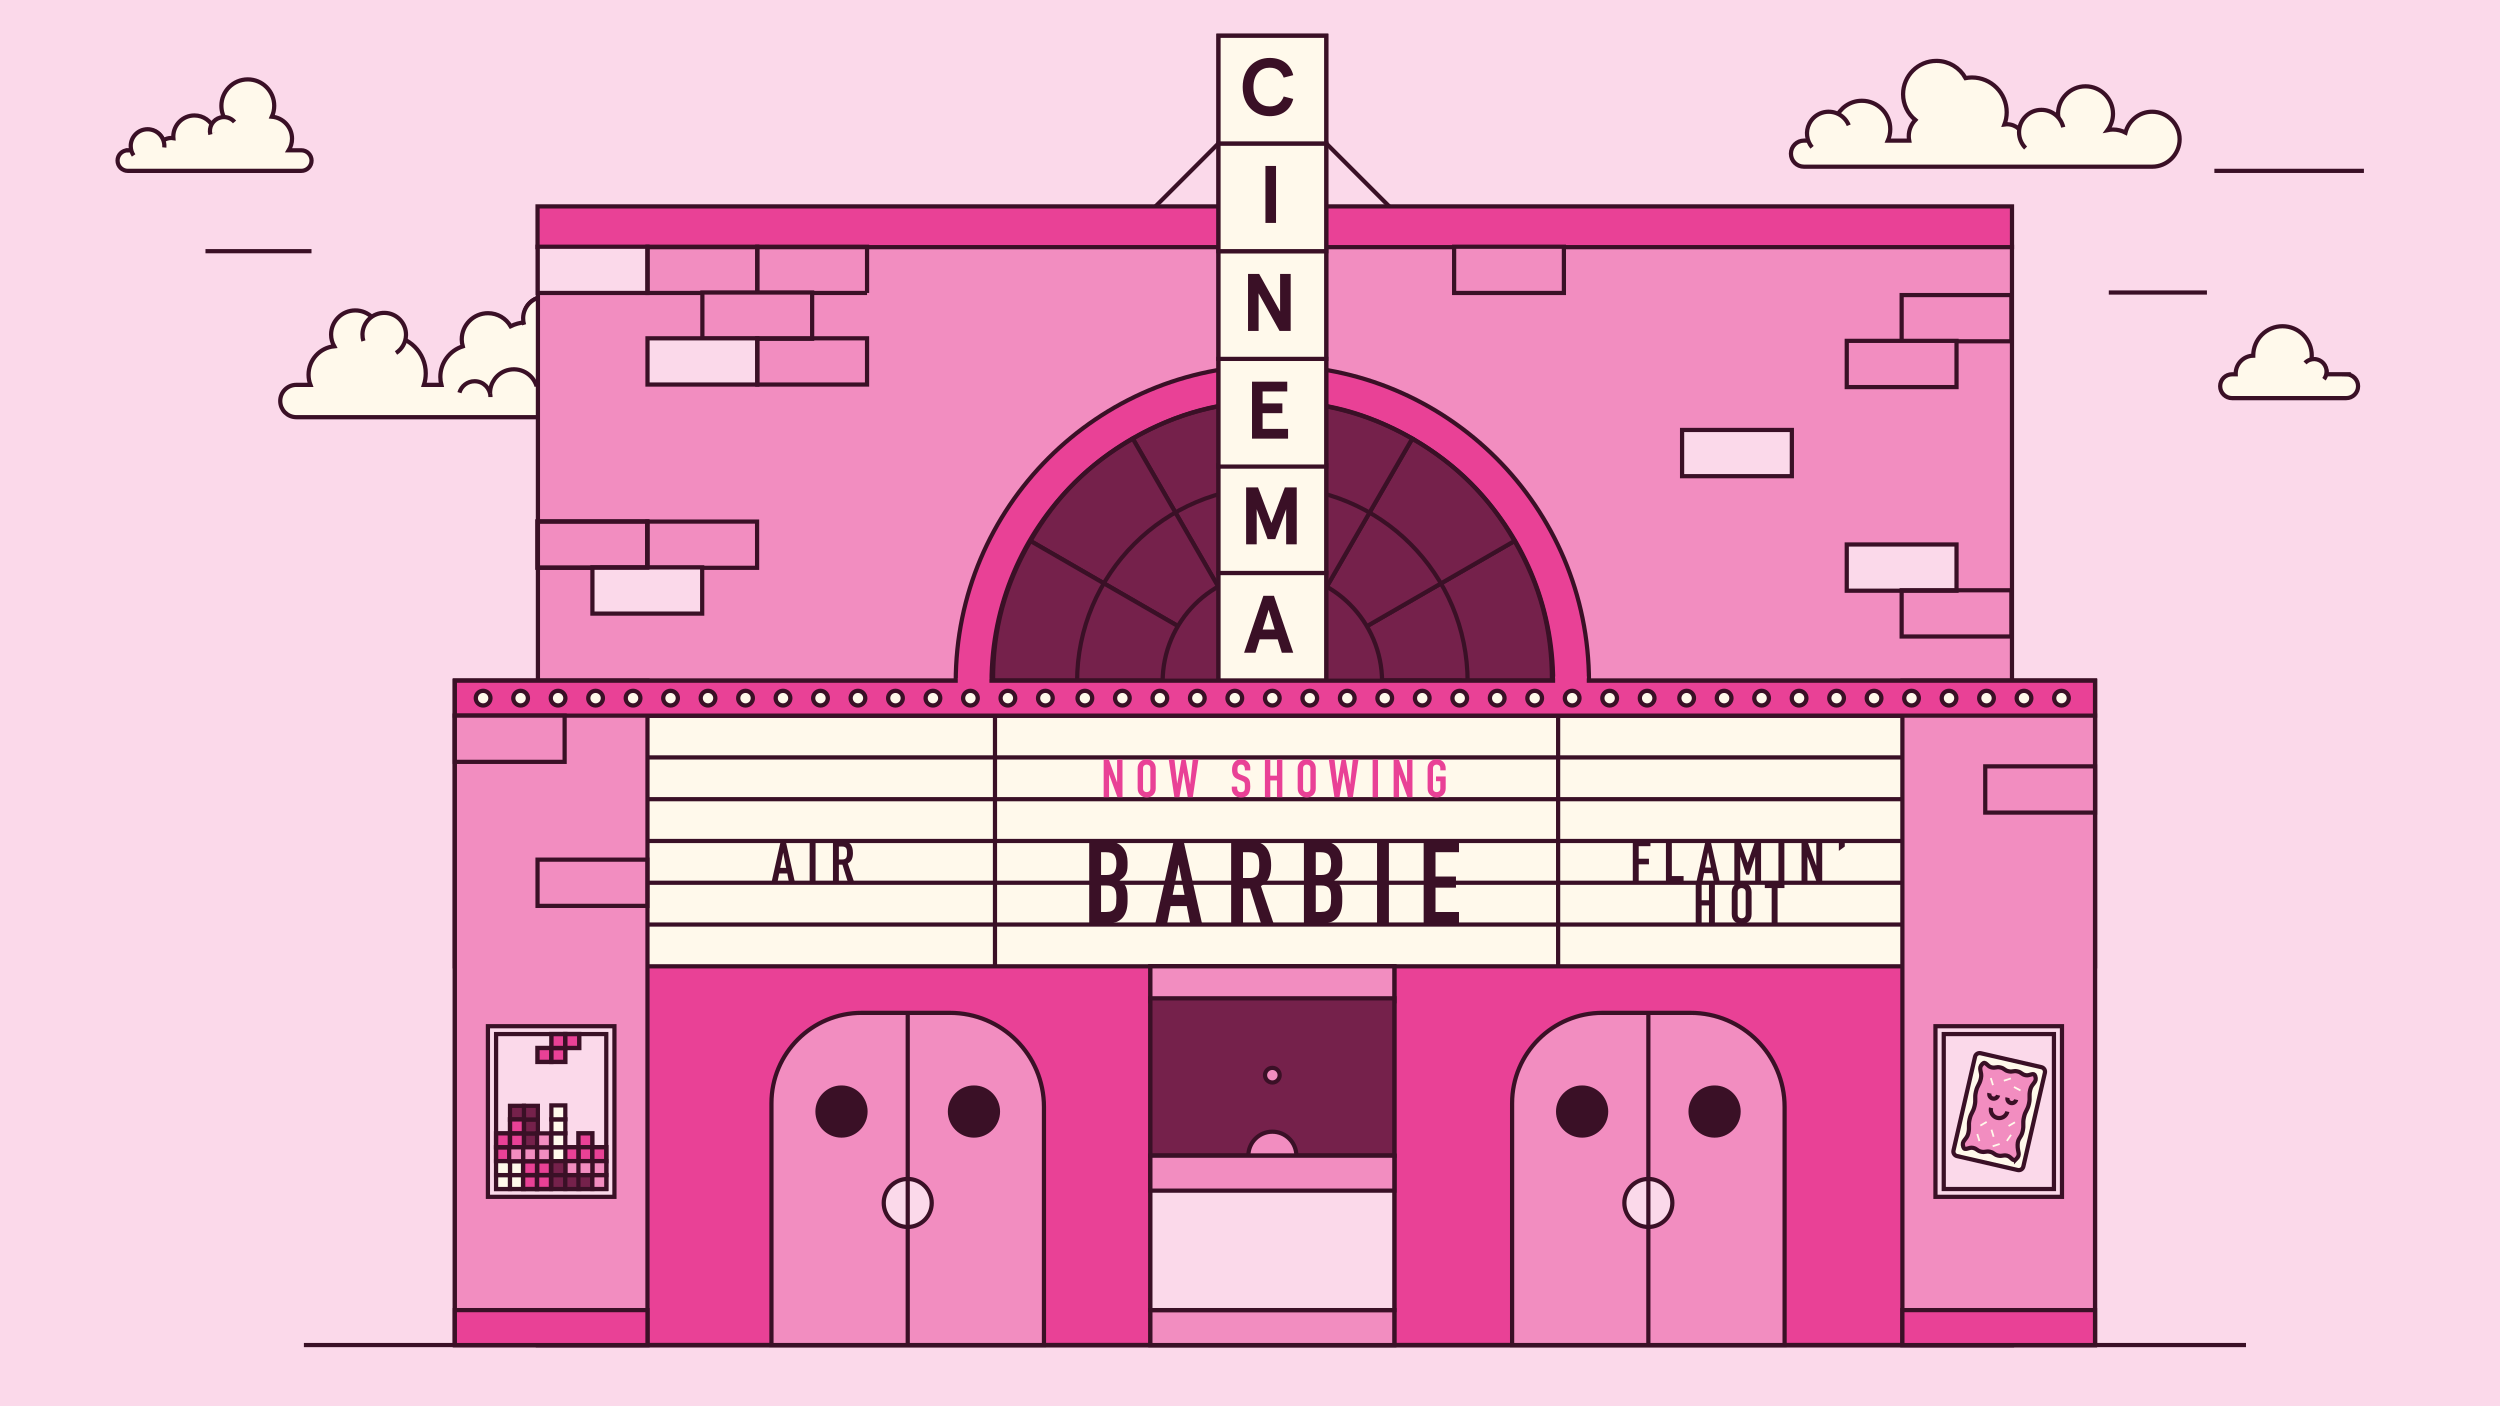 <?xml version="1.0" encoding="UTF-8"?>
<!-- Generator: Adobe Illustrator 27.5.0, SVG Export Plug-In . SVG Version: 6.00 Build 0)  -->
<svg xmlns="http://www.w3.org/2000/svg" xmlns:xlink="http://www.w3.org/1999/xlink" version="1.2" id="Layer_4" x="0px" y="0px" viewBox="0 0 1200 675" overflow="visible" xml:space="preserve">
<rect x="-8.49" y="-5.66" fill="#FBD9EA" width="1214.09" height="692"></rect>
<line fill="none" stroke="#3A1026" stroke-width="2.03" stroke-miterlimit="10" x1="584.88" y1="68.82" x2="553.68" y2="100.02"></line>
<line fill="none" stroke="#3A1026" stroke-width="2.03" stroke-miterlimit="10" x1="636.58" y1="68.82" x2="668.87" y2="101.12"></line>
<path fill="#FFF9EB" stroke="#3A1026" stroke-width="2.03" stroke-miterlimit="10" d="M289.04,184.73h-3.37  c0.11-0.57,0.18-1.15,0.18-1.75c0-5.09-4.13-9.22-9.22-9.22c-1.26,0-2.46,0.26-3.55,0.71c0-0.12,0.02-0.24,0.02-0.37  c0-5.92-2.65-11.22-6.82-14.79c2.27-1.68,3.76-4.36,3.76-7.4c0-5.09-4.13-9.22-9.22-9.22s-9.22,4.13-9.22,9.22  c0,0.97,0.19,1.89,0.47,2.78c-2.49,0.19-4.83,0.86-6.97,1.9c-2.19-3.73-6.21-6.26-10.85-6.26c-6.97,0-12.62,5.65-12.62,12.62  c0,1.15,0.2,2.24,0.49,3.3c-6.24,1.98-10.76,7.81-10.76,14.7c0,1.31,0.18,2.57,0.49,3.78h-8.36c0.56-1.74,0.87-3.6,0.87-5.52  c0-9.94-8.06-18-18-18c-1.49,0-2.92,0.2-4.31,0.54c0.04-0.38,0.11-0.74,0.11-1.13c0-6.42-5.2-11.62-11.62-11.62  s-11.62,5.2-11.62,11.62c0,2.04,0.57,3.92,1.49,5.59c-6.92,0.71-12.31,6.55-12.31,13.66c0,1.72,0.33,3.35,0.9,4.86h-6.73  c-4.29,0-7.76,3.48-7.76,7.76s3.48,7.76,7.76,7.76h146.76c4.29,0,7.76-3.48,7.76-7.76s-3.48-7.76-7.76-7.76H289.04z"></path>
<path fill="#FFF9EB" stroke="#3A1026" stroke-width="2.03" stroke-miterlimit="10" d="M251.55,155.91  c-0.32-1.04-0.47-2.14-0.45-3.28c0.13-5.77,4.91-10.34,10.68-10.22c5.77,0.13,10.34,4.91,10.22,10.68c-0.08,3.61-1.98,6.75-4.8,8.56  "></path>
<path fill="#FFF9EB" stroke="#3A1026" stroke-width="2.03" stroke-miterlimit="10" d="M174.43,163.68  c-0.32-1.04-0.47-2.14-0.45-3.28c0.13-5.77,4.91-10.34,10.68-10.22c5.77,0.13,10.34,4.91,10.22,10.68c-0.08,3.61-1.98,6.75-4.8,8.56  "></path>
<path fill="#FFF9EB" stroke="#3A1026" stroke-width="2.03" stroke-miterlimit="10" d="M220.53,188.48c0.91-3.17,3.83-5.49,7.3-5.49  c4.19,0,7.59,3.4,7.59,7.59"></path>
<path fill="#FFF9EB" stroke="#3A1026" stroke-width="2.03" stroke-miterlimit="10" d="M235.23,188.74  c-0.03-4.96,3.21-9.54,8.21-11.01c6.05-1.77,12.39,1.7,14.16,7.74"></path>
<path fill="#FFF9EB" stroke="#3A1026" stroke-width="2.03" stroke-miterlimit="10" d="M1033.02,53.63  c-6.16,0-11.35,4.28-12.78,10.01c-1.8-0.93-3.84-1.46-6-1.46c-0.89,0-1.76,0.09-2.6,0.26c1.63-2.19,2.6-4.9,2.6-7.82l0,0  c0-7.25-5.94-13.19-13.19-13.19s-13.19,5.94-13.19,13.19l0,0c0,0.46,0.02,0.91,0.07,1.36c-2-1.25-4.35-1.98-6.88-1.98  c-5.35,0-9.94,3.23-11.94,7.85c-1.56-1.37-3.58-2.22-5.81-2.22c-0.4,0-0.78,0.07-1.16,0.12c0.69-1.83,1.08-3.8,1.08-5.86  c0-9.22-7.47-16.7-16.69-16.7c-1.05,0-2.07,0.11-3.07,0.29c-2.73-4.92-7.97-8.25-13.99-8.25c-8.83,0-15.99,7.16-15.99,15.99  c0,4.99,2.29,9.45,5.88,12.38c-1.94,2.03-3.15,4.77-3.15,7.8c0,0.72,0.08,1.42,0.21,2.1h-10.26c0.75-1.69,1.17-3.55,1.17-5.51  c0-7.52-6.1-13.62-13.62-13.62c-5.68,0-10.54,3.48-12.58,8.42c-0.87-0.27-1.78-0.46-2.74-0.46c-5.14,0-9.3,4.17-9.3,9.3  c0,0.64,0.07,1.26,0.19,1.86h-3.37c-3.46,0-6.26,2.8-6.26,6.26s2.8,6.26,6.26,6.26h167.12c7.25,0,13.19-5.94,13.19-13.19  s-5.94-13.19-13.19-13.19H1033.02z"></path>
<path fill="#FFF9EB" stroke="#3A1026" stroke-width="2.03" stroke-miterlimit="10" d="M887.39,60.13c-0.9-2.24-2.59-4.17-4.9-5.36  c-5.11-2.61-11.38-0.59-13.99,4.52c-1.96,3.83-1.31,8.32,1.29,11.42"></path>
<path fill="#FFF9EB" stroke="#3A1026" stroke-width="2.03" stroke-miterlimit="10" d="M972.29,71.06c-1.94-1.94-3.15-4.63-3.15-7.59  c0-5.93,4.81-10.74,10.74-10.74c5.11,0,9.38,3.56,10.47,8.34"></path>
<rect x="258.2" y="118.49" fill="#F28DC0" stroke="#3A1026" stroke-width="2.03" stroke-miterlimit="10" width="707.55" height="527.14"></rect>
<path fill="#E94196" stroke="#3A1026" stroke-width="2.03" stroke-miterlimit="10" d="M458.75,327.37  c0-83.93,68.04-151.98,151.98-151.98s151.98,68.04,151.98,151.98"></path>
<rect x="258.2" y="341.65" fill="#E94196" stroke="#3A1026" stroke-width="2.03" stroke-miterlimit="10" width="707.55" height="303.98"></rect>
<rect x="218.33" y="343.5" fill="#FFF9EB" stroke="#3A1026" stroke-width="2.03" stroke-miterlimit="10" width="787.28" height="120.33"></rect>
<line fill="none" stroke="#3A1026" stroke-width="2.02" stroke-miterlimit="10" x1="145.87" y1="645.62" x2="1078.08" y2="645.62"></line>
<path fill="#75214B" stroke="#3A1026" stroke-width="2.05" stroke-miterlimit="10" d="M610.8,326.73l116.17-67.07  c12.34,21.37,17.97,42.4,17.97,67.07H610.79H610.8z"></path>
<path fill="#75214B" stroke="#3A1026" stroke-width="2.05" stroke-miterlimit="10" d="M610.8,326.73l67.07-116.17  c21.37,12.34,36.77,27.74,49.1,49.1L610.8,326.73z"></path>
<path fill="#75214B" stroke="#3A1026" stroke-width="2.05" stroke-miterlimit="10" d="M610.8,326.73V192.58  c24.67,0,45.71,5.64,67.07,17.97L610.8,326.72V326.73z"></path>
<path fill="#75214B" stroke="#3A1026" stroke-width="2.05" stroke-miterlimit="10" d="M610.8,326.73l-67.07-116.17  c21.37-12.34,42.4-17.97,67.07-17.97v134.15V326.73z"></path>
<path fill="#75214B" stroke="#3A1026" stroke-width="2.05" stroke-miterlimit="10" d="M610.8,326.73l-116.17-67.07  c12.34-21.37,27.74-36.77,49.1-49.1L610.8,326.73L610.8,326.73z"></path>
<path fill="#75214B" stroke="#3A1026" stroke-width="2.05" stroke-miterlimit="10" d="M610.8,326.73H476.65  c0-24.67,5.64-45.71,17.97-67.07l116.17,67.07H610.8z"></path>
<rect x="258.02" y="99.07" fill="#E94196" stroke="#3A1026" stroke-width="2.03" stroke-miterlimit="10" width="707.74" height="19.56"></rect>
<rect x="218.33" y="326.73" fill="none" stroke="#3A1026" stroke-width="2.02" stroke-miterlimit="10" width="787.28" height="318.9"></rect>
<rect x="218.33" y="326.73" fill="#F28DC0" stroke="#3A1026" stroke-width="2.03" stroke-miterlimit="10" width="92.46" height="318.9"></rect>
<rect x="218.33" y="628.85" fill="#E94196" stroke="#3A1026" stroke-width="2.03" stroke-miterlimit="10" width="92.46" height="16.78"></rect>
<rect x="913.15" y="326.73" fill="#F28DC0" stroke="#3A1026" stroke-width="2.03" stroke-miterlimit="10" width="92.46" height="318.9"></rect>
<rect x="913.15" y="628.85" fill="#E94196" stroke="#3A1026" stroke-width="2.03" stroke-miterlimit="10" width="92.46" height="16.78"></rect>
<path fill="#F28DC0" stroke="#3A1026" stroke-width="2.03" stroke-miterlimit="10" d="M413.67,486.17h42.27  c24.93,0,45.16,20.24,45.16,45.16v114.29H370.3V529.53c0-23.93,19.43-43.36,43.36-43.36L413.67,486.17z"></path>
<circle fill="#3A1026" stroke="#3A1026" stroke-width="2.03" stroke-miterlimit="10" cx="403.92" cy="533.54" r="11.52"></circle>
<circle fill="#3A1026" stroke="#3A1026" stroke-width="2.03" stroke-miterlimit="10" cx="467.5" cy="533.54" r="11.52"></circle>
<circle fill="#FBD9EA" stroke="#3A1026" stroke-width="2.03" stroke-miterlimit="10" cx="435.71" cy="577.42" r="11.52"></circle>
<line fill="none" stroke="#3A1026" stroke-width="2.02" stroke-miterlimit="10" x1="435.71" y1="645.62" x2="435.71" y2="486.17"></line>
<path fill="#F28DC0" stroke="#3A1026" stroke-width="2.03" stroke-miterlimit="10" d="M769.18,486.17h42.27  c24.93,0,45.16,20.24,45.16,45.16v114.29h-130.8V529.53c0-23.93,19.43-43.36,43.36-43.36L769.18,486.17z"></path>
<circle fill="#3A1026" stroke="#3A1026" stroke-width="2.03" stroke-miterlimit="10" cx="759.42" cy="533.54" r="11.52"></circle>
<circle fill="#3A1026" stroke="#3A1026" stroke-width="2.03" stroke-miterlimit="10" cx="823" cy="533.54" r="11.52"></circle>
<circle fill="#FBD9EA" stroke="#3A1026" stroke-width="2.03" stroke-miterlimit="10" cx="791.21" cy="577.42" r="11.52"></circle>
<line fill="none" stroke="#3A1026" stroke-width="2.02" stroke-miterlimit="10" x1="791.21" y1="645.62" x2="791.21" y2="486.17"></line>
<line fill="none" stroke="#3A1026" stroke-width="2.03" stroke-miterlimit="10" x1="310.8" y1="363.56" x2="913.15" y2="363.56"></line>
<line fill="none" stroke="#3A1026" stroke-width="2.02" stroke-miterlimit="10" x1="310.8" y1="383.61" x2="913.15" y2="383.61"></line>
<line fill="none" stroke="#3A1026" stroke-width="2.02" stroke-miterlimit="10" x1="310.8" y1="443.78" x2="913.15" y2="443.78"></line>
<line fill="none" stroke="#3A1026" stroke-width="2.02" stroke-miterlimit="10" x1="310.8" y1="403.67" x2="913.15" y2="403.67"></line>
<line fill="none" stroke="#3A1026" stroke-width="2.02" stroke-miterlimit="10" x1="310.8" y1="423.72" x2="913.15" y2="423.72"></line>
<rect x="552.18" y="463.83" fill="none" stroke="#3A1026" stroke-width="2.02" stroke-miterlimit="10" width="117.1" height="16.78"></rect>
<rect x="552.18" y="463.83" fill="#F28DC0" stroke="#3A1026" stroke-width="2.03" stroke-miterlimit="10" width="117.1" height="181.79"></rect>
<rect x="552.18" y="628.85" fill="#F28DC0" stroke="#3A1026" stroke-width="2.03" stroke-miterlimit="10" width="117.1" height="16.78"></rect>
<rect x="552.18" y="479.2" fill="#75214B" stroke="#3A1026" stroke-width="2.05" stroke-miterlimit="10" width="117.1" height="75.53"></rect>
<rect x="234.2" y="492.58" fill="#FBD9EA" stroke="#3A1026" stroke-width="2.03" stroke-miterlimit="10" width="60.73" height="81.9"></rect>
<rect x="238.12" y="496.35" fill="#FBD9EA" stroke="#3A1026" stroke-width="2.03" stroke-miterlimit="10" width="52.89" height="74.38"></rect>
<rect x="929.02" y="492.58" fill="#FBD9EA" stroke="#3A1026" stroke-width="2.03" stroke-miterlimit="10" width="60.73" height="81.9"></rect>
<g>
	<path fill="#3A1026" d="M522.818,443.44V403.71h8.314c1.822,0,3.376,0.279,4.659,0.837s2.334,1.303,3.153,2.232   c0.818,0.93,1.404,2,1.758,3.208c0.353,1.209,0.53,2.465,0.53,3.767v1.451c0,1.079-0.083,1.99-0.251,2.733   c-0.167,0.745-0.418,1.396-0.753,1.953c-0.633,1.042-1.6,1.935-2.901,2.679c1.339,0.633,2.324,1.562,2.957,2.79   c0.632,1.228,0.949,2.901,0.949,5.021v2.232c0,3.497-0.847,6.176-2.539,8.035c-1.693,1.86-4.4,2.79-8.119,2.79H522.818z    M528.51,409.067v10.938h2.567c1.897,0,3.171-0.475,3.822-1.424c0.65-0.948,0.977-2.334,0.977-4.156   c0-1.786-0.363-3.125-1.088-4.018c-0.726-0.894-2.037-1.34-3.934-1.34H528.51z M528.51,425.026v12.723h2.455   c1.153,0,2.055-0.168,2.707-0.502c0.65-0.335,1.144-0.8,1.479-1.396c0.335-0.595,0.539-1.302,0.614-2.12   c0.074-0.818,0.112-1.711,0.112-2.679c0-1.004-0.056-1.878-0.167-2.622c-0.112-0.744-0.335-1.376-0.67-1.897   c-0.372-0.521-0.875-0.901-1.506-1.145c-0.633-0.241-1.47-0.362-2.511-0.362H528.51z"></path>
</g>
<g>
	<path fill="#3A1026" d="M554.512,443.44l8.872-39.729h4.743l8.873,39.729h-5.692l-1.674-8.537h-7.756l-1.674,8.537H554.512z    M568.573,429.545l-2.79-14.396h-0.112l-2.79,14.396H568.573z"></path>
	<path fill="#3A1026" d="M590.949,443.44V403.71h9.152c6.695,0,10.044,3.888,10.044,11.662c0,2.344-0.363,4.334-1.088,5.971   c-0.726,1.638-2,2.957-3.822,3.962l6.138,18.135h-6.026l-5.301-16.963h-3.404v16.963H590.949z M596.641,409.067v12.388h3.236   c1.005,0,1.804-0.14,2.399-0.418c0.595-0.279,1.061-0.679,1.396-1.2c0.297-0.521,0.502-1.162,0.613-1.925   c0.111-0.762,0.168-1.646,0.168-2.65c0-1.005-0.057-1.888-0.168-2.65s-0.335-1.423-0.669-1.981   c-0.708-1.041-2.047-1.562-4.018-1.562H596.641z"></path>
	<path fill="#3A1026" d="M625.879,443.44V403.71h8.314c1.822,0,3.376,0.279,4.659,0.837s2.334,1.303,3.153,2.232   c0.817,0.93,1.403,2,1.758,3.208c0.353,1.209,0.529,2.465,0.529,3.767v1.451c0,1.079-0.083,1.99-0.251,2.733   c-0.167,0.745-0.418,1.396-0.753,1.953c-0.633,1.042-1.6,1.935-2.901,2.679c1.339,0.633,2.324,1.562,2.957,2.79   c0.632,1.228,0.948,2.901,0.948,5.021v2.232c0,3.497-0.847,6.176-2.538,8.035c-1.693,1.86-4.4,2.79-8.119,2.79H625.879z    M631.571,409.067v10.938h2.566c1.897,0,3.171-0.475,3.822-1.424c0.65-0.948,0.977-2.334,0.977-4.156   c0-1.786-0.362-3.125-1.088-4.018c-0.726-0.894-2.037-1.34-3.935-1.34H631.571z M631.571,425.026v12.723h2.455   c1.152,0,2.055-0.168,2.706-0.502c0.65-0.335,1.144-0.8,1.479-1.396c0.335-0.595,0.539-1.302,0.614-2.12   c0.074-0.818,0.111-1.711,0.111-2.679c0-1.004-0.056-1.878-0.167-2.622c-0.112-0.744-0.335-1.376-0.67-1.897   c-0.372-0.521-0.875-0.901-1.507-1.145c-0.633-0.241-1.47-0.362-2.511-0.362H631.571z"></path>
	<path fill="#3A1026" d="M660.978,443.44V403.71h5.691v39.729H660.978z"></path>
	<path fill="#3A1026" d="M683.353,443.44V403.71h16.964v5.356h-11.271v11.662h9.82v5.357h-9.82v11.662h11.271v5.691H683.353z"></path>
</g>
<g>
	<path fill="#E94196" d="M529.758,382.66v-18.085h2.489l3.912,10.896h0.051v-10.896h2.591v18.085h-2.438l-3.962-10.871h-0.051   v10.871H529.758z"></path>
</g>
<g>
	<path fill="#E94196" d="M546.067,368.842c0-0.729,0.127-1.372,0.381-1.931s0.593-1.024,1.016-1.396   c0.406-0.356,0.868-0.627,1.384-0.813c0.516-0.186,1.037-0.279,1.562-0.279s1.045,0.094,1.562,0.279   c0.517,0.187,0.986,0.457,1.41,0.813c0.407,0.372,0.737,0.838,0.991,1.396s0.381,1.202,0.381,1.931v9.55   c0,0.763-0.127,1.414-0.381,1.956s-0.584,0.991-0.991,1.347c-0.423,0.372-0.893,0.651-1.41,0.838s-1.037,0.279-1.562,0.279   s-1.046-0.093-1.562-0.279c-0.517-0.187-0.978-0.466-1.384-0.838c-0.423-0.355-0.762-0.805-1.016-1.347s-0.381-1.193-0.381-1.956   V368.842z M548.658,378.392c0,0.627,0.173,1.089,0.521,1.385s0.758,0.444,1.232,0.444s0.885-0.148,1.232-0.444   c0.347-0.296,0.521-0.758,0.521-1.385v-9.55c0-0.627-0.174-1.088-0.521-1.385c-0.347-0.296-0.758-0.444-1.232-0.444   s-0.885,0.148-1.232,0.444c-0.347,0.297-0.521,0.758-0.521,1.385V378.392z"></path>
</g>
<g>
	<path fill="#E94196" d="M575.246,364.575l-2.692,18.085h-2.438l-1.981-11.734h-0.051l-1.956,11.734h-2.438l-2.692-18.085h2.743   l1.295,11.481h0.051l2.032-11.481h1.981l2.108,11.761h0.051l1.245-11.761H575.246z"></path>
	<path fill="#E94196" d="M600.137,369.782h-2.591v-0.584c0-0.593-0.14-1.105-0.419-1.537s-0.75-0.647-1.41-0.647   c-0.355,0-0.644,0.068-0.864,0.203c-0.22,0.136-0.398,0.305-0.533,0.508c-0.136,0.221-0.229,0.471-0.279,0.75   s-0.076,0.571-0.076,0.876c0,0.355,0.013,0.652,0.038,0.889c0.025,0.237,0.089,0.449,0.19,0.636s0.25,0.347,0.444,0.482   c0.194,0.136,0.461,0.271,0.8,0.406l1.981,0.787c0.576,0.221,1.042,0.479,1.397,0.774c0.356,0.297,0.635,0.64,0.838,1.029   c0.186,0.406,0.313,0.868,0.381,1.384c0.067,0.518,0.102,1.105,0.102,1.766c0,0.762-0.076,1.47-0.229,2.121   c-0.152,0.652-0.398,1.206-0.736,1.663c-0.356,0.475-0.822,0.848-1.397,1.118s-1.278,0.406-2.108,0.406   c-0.627,0-1.211-0.11-1.752-0.33c-0.542-0.22-1.008-0.524-1.397-0.914s-0.698-0.843-0.927-1.359s-0.343-1.079-0.343-1.689v-0.965   h2.59v0.812c0,0.475,0.14,0.902,0.419,1.283s0.749,0.571,1.41,0.571c0.44,0,0.783-0.063,1.029-0.19   c0.245-0.127,0.436-0.309,0.571-0.546c0.135-0.237,0.216-0.521,0.241-0.852c0.025-0.33,0.038-0.698,0.038-1.104   c0-0.474-0.017-0.863-0.051-1.168c-0.034-0.305-0.102-0.551-0.203-0.737c-0.119-0.186-0.275-0.338-0.47-0.457   c-0.195-0.118-0.453-0.245-0.775-0.381l-1.854-0.762c-1.118-0.457-1.867-1.062-2.248-1.816c-0.381-0.753-0.571-1.697-0.571-2.832   c0-0.677,0.093-1.321,0.279-1.931c0.186-0.609,0.465-1.134,0.838-1.574c0.356-0.44,0.809-0.792,1.359-1.055   c0.55-0.262,1.206-0.394,1.968-0.394c0.644,0,1.232,0.119,1.765,0.355c0.534,0.237,0.995,0.551,1.384,0.94   c0.779,0.812,1.168,1.744,1.168,2.794V369.782z"></path>
	<path fill="#E94196" d="M607.147,382.66v-18.085h2.591v7.747h3.2v-7.747h2.591v18.085h-2.591v-8.052h-3.2v8.052H607.147z"></path>
</g>
<g>
	<path fill="#E94196" d="M622.887,368.842c0-0.729,0.127-1.372,0.381-1.931s0.593-1.024,1.017-1.396   c0.406-0.356,0.867-0.627,1.384-0.813c0.517-0.186,1.037-0.279,1.562-0.279c0.524,0,1.045,0.094,1.562,0.279   c0.517,0.187,0.986,0.457,1.41,0.813c0.406,0.372,0.736,0.838,0.99,1.396s0.381,1.202,0.381,1.931v9.55   c0,0.763-0.127,1.414-0.381,1.956s-0.584,0.991-0.99,1.347c-0.424,0.372-0.894,0.651-1.41,0.838s-1.037,0.279-1.562,0.279   c-0.525,0-1.046-0.093-1.562-0.279s-0.978-0.466-1.384-0.838c-0.424-0.355-0.763-0.805-1.017-1.347s-0.381-1.193-0.381-1.956   V368.842z M625.478,378.392c0,0.627,0.174,1.089,0.521,1.385c0.348,0.296,0.758,0.444,1.232,0.444c0.474,0,0.885-0.148,1.231-0.444   s0.521-0.758,0.521-1.385v-9.55c0-0.627-0.174-1.088-0.521-1.385c-0.347-0.296-0.758-0.444-1.231-0.444   c-0.475,0-0.885,0.148-1.232,0.444c-0.347,0.297-0.521,0.758-0.521,1.385V378.392z"></path>
</g>
<g>
	<path fill="#E94196" d="M652.076,364.575l-2.692,18.085h-2.438l-1.981-11.734h-0.051l-1.956,11.734h-2.438l-2.692-18.085h2.743   l1.296,11.481h0.051l2.032-11.481h1.98l2.108,11.761h0.051l1.245-11.761H652.076z"></path>
	<path fill="#E94196" d="M658.857,382.66v-18.085h2.591v18.085H658.857z"></path>
	<path fill="#E94196" d="M668.941,382.66v-18.085h2.489l3.911,10.896h0.051v-10.896h2.591v18.085h-2.438l-3.962-10.871h-0.051   v10.871H668.941z"></path>
	<path fill="#E94196" d="M685.248,368.842c0-0.729,0.127-1.372,0.381-1.931s0.593-1.024,1.016-1.396   c0.406-0.356,0.868-0.627,1.385-0.813c0.516-0.186,1.037-0.279,1.562-0.279c0.525,0,1.046,0.094,1.562,0.279   c0.517,0.187,0.986,0.457,1.409,0.813c0.407,0.372,0.737,0.838,0.991,1.396s0.381,1.202,0.381,1.931v0.914h-2.591v-0.914   c0-0.627-0.174-1.088-0.521-1.385c-0.348-0.296-0.758-0.444-1.232-0.444c-0.474,0-0.885,0.148-1.231,0.444   c-0.348,0.297-0.521,0.758-0.521,1.385v9.55c0,0.627,0.173,1.089,0.521,1.385c0.347,0.296,0.758,0.444,1.231,0.444   c0.475,0,0.885-0.148,1.232-0.444c0.347-0.296,0.521-0.758,0.521-1.385v-3.403h-2.058v-2.286h4.648v5.689   c0,0.763-0.127,1.414-0.381,1.956s-0.584,0.991-0.991,1.347c-0.423,0.372-0.893,0.651-1.409,0.838s-1.037,0.279-1.562,0.279   c-0.524,0-1.046-0.093-1.562-0.279c-0.517-0.187-0.979-0.466-1.385-0.838c-0.423-0.355-0.762-0.805-1.016-1.347   s-0.381-1.193-0.381-1.956V368.842z"></path>
</g>
<g>
	<path fill="#3A1026" d="M370.326,423.53l4.436-19.865h2.372l4.436,19.865h-2.846l-0.837-4.269h-3.878l-0.837,4.269H370.326z    M377.356,416.582l-1.395-7.198h-0.056l-1.395,7.198H377.356z"></path>
	<path fill="#3A1026" d="M388.628,423.53v-19.865h2.846v19.865H388.628z"></path>
	<path fill="#3A1026" d="M399.816,423.53v-19.865h4.576c3.348,0,5.022,1.944,5.022,5.831c0,1.172-0.182,2.168-0.544,2.985   c-0.362,0.819-1,1.479-1.911,1.981l3.069,9.067h-3.013l-2.651-8.481h-1.702v8.481H399.816z M402.662,406.343v6.194h1.618   c0.502,0,0.902-0.07,1.2-0.21c0.297-0.14,0.53-0.339,0.697-0.6c0.149-0.26,0.251-0.581,0.307-0.963   c0.056-0.381,0.083-0.822,0.083-1.325c0-0.502-0.028-0.943-0.083-1.325c-0.056-0.381-0.167-0.711-0.335-0.99   c-0.354-0.521-1.023-0.781-2.009-0.781H402.662z"></path>
</g>
<g>
	<path fill="#3A1026" d="M783.739,423.37v-19.865h8.481v2.678h-5.636v6.027h4.91v2.678h-4.91v8.482H783.739z"></path>
	<path fill="#3A1026" d="M799.643,423.37v-19.865h2.846v17.02h5.636v2.846H799.643z"></path>
	<path fill="#3A1026" d="M814.262,423.37l4.436-19.865h2.372l4.436,19.865h-2.846l-0.837-4.27h-3.878l-0.837,4.27H814.262z    M821.292,416.423l-1.395-7.199h-0.056l-1.396,7.199H821.292z"></path>
	<path fill="#3A1026" d="M832.48,423.37v-19.865h2.733l3.655,10.518h0.056l3.627-10.518h2.763v19.865h-2.846v-12.082h-0.057   l-2.817,8.539h-1.423l-2.79-8.539h-0.056v12.082H832.48z"></path>
	<path fill="#3A1026" d="M853.656,423.37v-19.865h2.846v19.865H853.656z"></path>
	<path fill="#3A1026" d="M864.732,423.37v-19.865h2.734l4.297,11.969h0.056v-11.969h2.846v19.865h-2.679l-4.352-11.941h-0.057   v11.941H864.732z"></path>
	<path fill="#3A1026" d="M882.644,408.415v-4.91h2.846v2.846L882.644,408.415z"></path>
</g>
<g>
	<path fill="#3A1026" d="M813.939,443.46v-19.865h2.846v8.51h3.515v-8.51h2.847v19.865H820.3v-8.845h-3.515v8.845H813.939z"></path>
</g>
<g>
	<path fill="#3A1026" d="M831.231,428.283c0-0.8,0.14-1.507,0.419-2.12c0.278-0.614,0.65-1.125,1.116-1.534   c0.446-0.391,0.952-0.688,1.521-0.894c0.566-0.204,1.139-0.307,1.716-0.307c0.576,0,1.147,0.103,1.716,0.307   c0.566,0.205,1.083,0.503,1.548,0.894c0.446,0.409,0.81,0.92,1.088,1.534c0.279,0.613,0.419,1.32,0.419,2.12v10.49   c0,0.837-0.14,1.554-0.419,2.148c-0.278,0.596-0.642,1.088-1.088,1.479c-0.465,0.41-0.981,0.717-1.548,0.921   c-0.568,0.205-1.14,0.307-1.716,0.307c-0.577,0-1.149-0.102-1.716-0.307c-0.568-0.204-1.074-0.511-1.521-0.921   c-0.466-0.391-0.838-0.883-1.116-1.479c-0.279-0.595-0.419-1.312-0.419-2.148V428.283z M834.077,438.773   c0,0.688,0.19,1.195,0.572,1.521c0.381,0.326,0.832,0.488,1.354,0.488c0.521,0,0.972-0.162,1.353-0.488   c0.381-0.325,0.572-0.832,0.572-1.521v-10.49c0-0.688-0.191-1.194-0.572-1.521c-0.381-0.325-0.832-0.488-1.353-0.488   c-0.521,0-0.973,0.163-1.354,0.488c-0.382,0.326-0.572,0.833-0.572,1.521V438.773z"></path>
</g>
<g>
	<path fill="#3A1026" d="M850.398,443.46v-17.187h-3.292v-2.679h9.431v2.679h-3.293v17.187H850.398z"></path>
</g>
<line fill="none" stroke="#3A1026" stroke-width="2.02" stroke-miterlimit="10" x1="310.8" y1="343.5" x2="913.15" y2="343.5"></line>
<line fill="none" stroke="#3A1026" stroke-width="2.02" stroke-miterlimit="10" x1="477.59" y1="326.73" x2="477.59" y2="464.04"></line>
<line fill="none" stroke="#3A1026" stroke-width="2.02" stroke-miterlimit="10" x1="747.9" y1="326.73" x2="747.9" y2="464.04"></line>
<path fill="none" stroke="#3A1026" stroke-width="2.02" stroke-miterlimit="10" d="M475.94,327.37  c0-74.44,60.35-134.79,134.79-134.79s134.79,60.35,134.79,134.79"></path>
<circle fill="#F28DC0" stroke="#3A1026" stroke-width="2.03" stroke-miterlimit="10" cx="610.73" cy="554.73" r="11.52"></circle>
<rect x="552.18" y="554.73" fill="#FBD9EA" stroke="#3A1026" stroke-width="2.03" stroke-miterlimit="10" width="117.1" height="74.12"></rect>
<line fill="none" stroke="#3A1026" stroke-width="2.02" stroke-miterlimit="10" x1="610.73" y1="326.73" x2="701.83" y2="326.73"></line>
<path fill="none" stroke="#3A1026" stroke-width="2.02" stroke-miterlimit="10" d="M517,327.37c0-51.76,41.96-93.73,93.73-93.73  s93.73,41.96,93.73,93.73"></path>
<path fill="#75214B" stroke="#3A1026" stroke-width="2.05" stroke-miterlimit="10" d="M558.06,327.37  c0-29.09,23.58-52.67,52.67-52.67s52.67,23.58,52.67,52.67"></path>
<rect x="584.88" y="17.17" fill="#FFF9EB" stroke="#3A1026" stroke-width="2.02" stroke-miterlimit="10" width="51.7" height="309.55"></rect>
<rect x="584.88" y="275.03" fill="#FFF9EB" stroke="#3A1026" stroke-width="2.03" stroke-miterlimit="10" width="51.7" height="51.7"></rect>
<g>
	<path fill="#3A1026" d="M613.292,306.875h-8.672l-1.992,6.445h-5.469l9.258-27.344h5.078l9.258,27.344h-5.469L613.292,306.875z    M606.065,302.187h5.781l-2.891-9.492L606.065,302.187z"></path>
</g>
<rect x="584.88" y="223.33" fill="#FFF9EB" stroke="#3A1026" stroke-width="2.03" stroke-miterlimit="10" width="51.7" height="51.7"></rect>
<g>
	<path fill="#3A1026" d="M598.136,233.946h5.703l6.445,17.07l6.445-17.07h5.703v27.344h-5.078v-16.875l-5.234,14.375h-3.672   l-5.234-14.375v16.875h-5.078V233.946z"></path>
</g>
<rect x="584.88" y="172.26" fill="#FFF9EB" stroke="#3A1026" stroke-width="2.03" stroke-miterlimit="10" width="51.7" height="51.7"></rect>
<g>
	<path fill="#3A1026" d="M617.882,183.206v4.688h-11.836v5.742h9.492v4.688h-9.492v7.539h12.227v4.688h-17.305v-27.344H617.882z"></path>
</g>
<rect x="584.88" y="120.57" fill="#FFF9EB" stroke="#3A1026" stroke-width="2.03" stroke-miterlimit="10" width="51.7" height="51.7"></rect>
<g>
	<path fill="#3A1026" d="M619.522,131.496v27.344h-5.352l-10.039-18.047v18.047h-5.078v-27.344h5.352l10.039,18.047v-18.047H619.522   z"></path>
</g>
<rect x="584.88" y="68.87" fill="#FFF9EB" stroke="#3A1026" stroke-width="2.03" stroke-miterlimit="10" width="51.7" height="51.7"></rect>
<g>
	<path fill="#3A1026" d="M612.491,107h-5.078V79.656h5.078V107z"></path>
</g>
<rect x="584.88" y="17.17" fill="#FFF9EB" stroke="#3A1026" stroke-width="2.03" stroke-miterlimit="10" width="51.7" height="51.7"></rect>
<g>
	<path fill="#3A1026" d="M616.183,37.257c-1.055-2.773-2.969-4.766-6.758-4.766c-4.219,0-7.773,2.969-7.773,9.297   s3.555,9.297,7.773,9.297c3.789,0,5.703-1.992,6.758-4.766l4.57,1.172c-1.289,5.234-5.391,8.281-11.328,8.281   c-6.836,0-12.93-4.844-12.93-13.984s6.094-13.984,12.93-13.984c5.938,0,10.039,3.047,11.328,8.281L616.183,37.257z"></path>
</g>
<rect x="218.33" y="326.73" fill="#E94196" stroke="#3A1026" stroke-width="2.03" stroke-miterlimit="10" width="787.28" height="16.78"></rect>
<rect x="258.11" y="118.43" fill="#FBD9EA" stroke="#3A1026" stroke-width="2.03" stroke-miterlimit="10" width="52.69" height="22.19"></rect>
<rect x="310.8" y="118.43" fill="none" stroke="#3A1026" stroke-width="2.02" stroke-miterlimit="10" width="52.69" height="22.19"></rect>
<polyline fill="none" stroke="#3A1026" stroke-width="2.02" stroke-miterlimit="10" points="416.18,140.62 416.18,118.43   363.49,118.43 363.49,140.62 416.18,140.62 "></polyline>
<rect x="337.14" y="140.41" fill="#F28DC0" stroke="#3A1026" stroke-width="2.03" stroke-miterlimit="10" width="52.69" height="22.19"></rect>
<rect x="310.8" y="162.39" fill="#FBD9EA" stroke="#3A1026" stroke-width="2.03" stroke-miterlimit="10" width="52.69" height="22.19"></rect>
<rect x="363.49" y="162.39" fill="none" stroke="#3A1026" stroke-width="2.02" stroke-miterlimit="10" width="52.69" height="22.19"></rect>
<rect x="258.02" y="250.36" fill="none" stroke="#3A1026" stroke-width="2.02" stroke-miterlimit="10" width="52.69" height="22.19"></rect>
<rect x="310.71" y="250.36" fill="none" stroke="#3A1026" stroke-width="2.02" stroke-miterlimit="10" width="52.69" height="22.19"></rect>
<rect x="284.36" y="272.34" fill="#FBD9EA" stroke="#3A1026" stroke-width="2.03" stroke-miterlimit="10" width="52.69" height="22.19"></rect>
<rect x="258.02" y="250.26" fill="none" stroke="#3A1026" stroke-width="2.02" stroke-miterlimit="10" width="52.69" height="22.19"></rect>
<rect x="912.79" y="141.63" fill="none" stroke="#3A1026" stroke-width="2.02" stroke-miterlimit="10" width="52.69" height="22.19"></rect>
<rect x="886.44" y="163.61" fill="#F28DC0" stroke="#3A1026" stroke-width="2.03" stroke-miterlimit="10" width="52.69" height="22.19"></rect>
<rect x="807.4" y="206.38" fill="#FBD9EA" stroke="#3A1026" stroke-width="2.03" stroke-miterlimit="10" width="52.69" height="22.19"></rect>
<rect x="886.44" y="261.35" fill="#FBD9EA" stroke="#3A1026" stroke-width="2.03" stroke-miterlimit="10" width="52.69" height="22.19"></rect>
<rect x="912.79" y="283.33" fill="none" stroke="#3A1026" stroke-width="2.02" stroke-miterlimit="10" width="52.69" height="22.19"></rect>
<rect x="697.98" y="118.43" fill="#F28DC0" stroke="#3A1026" stroke-width="2.03" stroke-miterlimit="10" width="52.69" height="22.19"></rect>
<rect x="218.33" y="343.5" fill="#F28DC0" stroke="#3A1026" stroke-width="2.03" stroke-miterlimit="10" width="52.69" height="22.19"></rect>
<rect x="258.02" y="412.63" fill="#F28DC0" stroke="#3A1026" stroke-width="2.03" stroke-miterlimit="10" width="52.69" height="22.19"></rect>
<rect x="952.92" y="367.85" fill="#F28DC0" stroke="#3A1026" stroke-width="2.03" stroke-miterlimit="10" width="52.69" height="22.19"></rect>
<rect x="459.73" y="325.43" fill="#E94196" width="15.19" height="5.36"></rect>
<rect x="746.47" y="324.69" fill="#E94196" width="15.17" height="5.36"></rect>
<rect x="933" y="496.35" fill="#FBD9EA" stroke="#3A1026" stroke-width="2.03" stroke-miterlimit="10" width="52.89" height="74.38"></rect>
<rect x="552.18" y="554.73" fill="#F28DC0" stroke="#3A1026" stroke-width="2.03" stroke-miterlimit="10" width="117.1" height="16.78"></rect>
<path fill="#FFF9EB" stroke="#3A1026" stroke-width="2.03" stroke-miterlimit="10" d="M61.37,72.12h2.07  c-0.15-0.61-0.24-1.24-0.24-1.89c0-4.35,3.53-7.88,7.88-7.88c3.34,0,6.19,2.08,7.34,5.02c1.11-0.73,2.42-1.15,3.85-1.15  c0.32,0,0.63,0.05,0.95,0.1c-0.02-0.25-0.04-0.5-0.04-0.75c0-5.6,4.54-10.15,10.15-10.15c4.32,0,8.01,2.71,9.47,6.52  c1.53-1.77,3.58-3.06,5.93-3.65c-1.55-2.1-2.47-4.69-2.47-7.5c0-7,5.68-12.68,12.68-12.68s12.68,5.68,12.68,12.68  c0,1.86-0.41,3.63-1.13,5.22c5.42,0.47,9.68,5.02,9.68,10.57c0,2.04-0.59,3.95-1.59,5.56h6.02c2.73,0,4.94,2.21,4.94,4.94  s-2.21,4.94-4.94,4.94H61.37c-2.73,0-4.94-2.21-4.94-4.94s2.21-4.94,4.94-4.94V72.12z"></path>
<path fill="#FFF9EB" stroke="#3A1026" stroke-width="2.03" stroke-miterlimit="10" d="M78.86,70.79c0.02-0.22,0.03-0.45,0.03-0.68  c0-4.46-3.61-8.07-8.07-8.07s-8.07,3.61-8.07,8.07c0,1.67,0.51,3.22,1.38,4.51"></path>
<path fill="#FFF9EB" stroke="#3A1026" stroke-width="2.03" stroke-miterlimit="10" d="M112.58,58.54c-1.62-1.88-4.21-2.79-6.78-2.13  c-3.59,0.93-5.75,4.59-4.82,8.18"></path>
<path fill="#FFF9EB" stroke="#3A1026" stroke-width="2.03" stroke-miterlimit="10" d="M1126.17,179.65h-9.36  c0-0.11,0.03-0.21,0.03-0.31c0-3.78-3.06-6.84-6.84-6.84c-0.17,0-0.34,0.04-0.51,0.05c0.09-0.63,0.15-1.26,0.15-1.92  c0-7.76-6.29-14.04-14.04-14.04s-14.04,6.29-14.04,14.04c0,0.03,0,0.06,0,0.09c-4.66,0.11-8.42,3.91-8.42,8.6  c0,0.12,0.03,0.22,0.03,0.34h-1.77c-3.16,0-5.72,2.56-5.72,5.72s2.56,5.72,5.72,5.72h54.76c3.16,0,5.72-2.56,5.72-5.72  s-2.56-5.72-5.72-5.72L1126.17,179.65z"></path>
<path fill="#FFF9EB" stroke="#3A1026" stroke-width="2.03" stroke-miterlimit="10" d="M1106.42,174.2c0.65-0.68,1.48-1.22,2.43-1.54  c3.14-1.05,6.54,0.65,7.59,3.8c0.65,1.97,0.23,4.03-0.94,5.56"></path>
<path fill="#FFF9EB" stroke="#3A1026" stroke-width="2.03" stroke-miterlimit="10" d="M950.722,505.544l29.14,6.701  c1.211,0.278,1.967,1.486,1.689,2.697l-10.345,44.986c-0.278,1.211-1.486,1.967-2.697,1.689l-29.14-6.701  c-1.211-0.279-1.967-1.486-1.689-2.697l10.344-44.986C948.304,506.022,949.511,505.266,950.722,505.544z"></path>
<path fill="#F28DC0" d="M967.72,556.44c-1.48,1.49-2.26-1.23-4.31-1.7s-2.25,0.41-4.29-0.06s-1.84-1.35-3.89-1.82  s-2.25,0.41-4.29-0.06s-1.85-1.35-3.9-1.82s-3.94,1.63-4.63-0.36c-1.1-3.2,1.62-3.34,2.38-6.63s-0.12-3.5,0.63-6.79  s1.64-3.09,2.39-6.38s-0.12-3.5,0.63-6.79s1.64-3.09,2.4-6.39s-1.63-4.61,0.75-7.01c1.48-1.49,2.26,1.23,4.31,1.7  c2.05,0.47,2.25-0.41,4.29,0.06c2.04,0.47,1.84,1.35,3.89,1.82s2.25-0.41,4.29,0.06s1.85,1.35,3.9,1.82s3.94-1.63,4.63,0.36  c1.1,3.2-1.62,3.34-2.38,6.63s0.12,3.5-0.63,6.79s-1.64,3.09-2.39,6.38s0.12,3.5-0.63,6.79s-2.31,3.1-2.41,6.48  c-0.11,3.65,1.64,4.52-0.74,6.93L967.72,556.44z"></path>
<path fill="none" stroke="#3A1026" stroke-width="2.03" stroke-miterlimit="10" d="M967.72,556.44c-1.48,1.49-2.26-1.23-4.31-1.7  s-2.25,0.41-4.29-0.06s-1.84-1.35-3.89-1.82s-2.25,0.41-4.29-0.06s-1.85-1.35-3.9-1.82s-3.94,1.63-4.63-0.36  c-1.1-3.2,1.62-3.34,2.38-6.63s-0.12-3.5,0.63-6.79s1.64-3.09,2.39-6.38s-0.12-3.5,0.63-6.79s1.64-3.09,2.4-6.39  s-1.63-4.61,0.75-7.01c1.48-1.49,2.26,1.23,4.31,1.7c2.05,0.47,2.25-0.41,4.29,0.06c2.04,0.47,1.84,1.35,3.89,1.82  s2.25-0.41,4.29,0.06s1.85,1.35,3.9,1.82s3.94-1.63,4.63,0.36c1.1,3.2-1.62,3.34-2.38,6.63s0.12,3.5-0.63,6.79s-1.64,3.09-2.39,6.38  s0.12,3.5-0.63,6.79s-2.31,3.1-2.41,6.48c-0.11,3.65,1.64,4.52-0.74,6.93L967.72,556.44z"></path>
<path fill="#F28DC0" stroke="#3A1026" stroke-width="2.03" stroke-miterlimit="10" d="M959.07,525.7c-0.26,1.15-1.41,1.87-2.56,1.6  s-1.87-1.41-1.6-2.56"></path>
<path fill="#F28DC0" stroke="#3A1026" stroke-width="2.03" stroke-miterlimit="10" d="M967.76,527.84c-0.26,1.15-1.41,1.87-2.56,1.6  s-1.87-1.41-1.6-2.56"></path>
<path fill="#F28DC0" stroke="#3A1026" stroke-width="2.03" stroke-miterlimit="10" d="M963.54,533.56c-0.5,2.16-2.66,3.52-4.82,3.02  s-3.52-2.66-3.02-4.82"></path>
<line fill="none" stroke="#FFF9EB" stroke-width="0.86" stroke-miterlimit="10" x1="949.09" y1="544.34" x2="950.12" y2="547.73"></line>
<line fill="none" stroke="#FFF9EB" stroke-width="0.86" stroke-miterlimit="10" x1="953.62" y1="538.52" x2="950.55" y2="540.29"></line>
<line fill="none" stroke="#FFF9EB" stroke-width="0.86" stroke-miterlimit="10" x1="955.91" y1="542.26" x2="956.94" y2="545.65"></line>
<line fill="none" stroke="#FFF9EB" stroke-width="0.86" stroke-miterlimit="10" x1="967.18" y1="538.7" x2="964.11" y2="540.48"></line>
<line fill="none" stroke="#FFF9EB" stroke-width="0.86" stroke-miterlimit="10" x1="965.31" y1="544.72" x2="963.3" y2="547.64"></line>
<line fill="none" stroke="#FFF9EB" stroke-width="0.86" stroke-miterlimit="10" x1="956.48" y1="550.21" x2="959.85" y2="549.12"></line>
<line fill="none" stroke="#FFF9EB" stroke-width="0.86" stroke-miterlimit="10" x1="955.59" y1="517.47" x2="956.63" y2="520.86"></line>
<line fill="none" stroke="#FFF9EB" stroke-width="0.86" stroke-miterlimit="10" x1="965.22" y1="517.65" x2="961.85" y2="518.74"></line>
<line fill="none" stroke="#FFF9EB" stroke-width="0.86" stroke-miterlimit="10" x1="966.71" y1="521.76" x2="969.84" y2="523.43"></line>
<rect x="251.49" y="530.79" fill="#75214B" stroke="#3A1026" stroke-width="2.03" stroke-miterlimit="10" width="6.69" height="6.69"></rect>
<rect x="251.49" y="537.47" fill="#75214B" stroke="#3A1026" stroke-width="2.03" stroke-miterlimit="10" width="6.69" height="6.69"></rect>
<rect x="251.49" y="544.16" fill="#75214B" stroke="#3A1026" stroke-width="2.03" stroke-miterlimit="10" width="6.69" height="6.69"></rect>
<rect x="244.8" y="530.79" fill="#75214B" stroke="#3A1026" stroke-width="2.03" stroke-miterlimit="10" width="6.69" height="6.69"></rect>
<rect x="257.98" y="503.03" fill="#E94196" stroke="#3A1026" stroke-width="2.11" stroke-miterlimit="10" width="6.69" height="6.69"></rect>
<rect x="264.67" y="503.03" fill="#E94196" stroke="#3A1026" stroke-width="2.11" stroke-miterlimit="10" width="6.69" height="6.69"></rect>
<rect x="264.67" y="496.35" fill="#E94196" stroke="#3A1026" stroke-width="2.11" stroke-miterlimit="10" width="6.69" height="6.69"></rect>
<rect x="271.35" y="496.35" fill="#E94196" stroke="#3A1026" stroke-width="2.11" stroke-miterlimit="10" width="6.69" height="6.69"></rect>
<rect x="277.64" y="543.98" fill="#E94196" stroke="#3A1026" stroke-width="2.11" stroke-miterlimit="10" width="6.69" height="6.69"></rect>
<rect x="277.64" y="550.66" fill="#E94196" stroke="#3A1026" stroke-width="2.11" stroke-miterlimit="10" width="6.69" height="6.69"></rect>
<rect x="270.95" y="550.66" fill="#E94196" stroke="#3A1026" stroke-width="2.11" stroke-miterlimit="10" width="6.69" height="6.69"></rect>
<rect x="284.32" y="550.66" fill="#E94196" stroke="#3A1026" stroke-width="2.11" stroke-miterlimit="10" width="6.69" height="6.69"></rect>
<rect x="238.12" y="550.66" fill="#E94196" stroke="#3A1026" stroke-width="2.11" stroke-miterlimit="10" width="6.69" height="6.69"></rect>
<rect x="238.12" y="543.98" fill="#E94196" stroke="#3A1026" stroke-width="2.11" stroke-miterlimit="10" width="6.69" height="6.69"></rect>
<rect x="244.8" y="543.97" fill="#E94196" stroke="#3A1026" stroke-width="2.11" stroke-miterlimit="10" width="6.69" height="6.69"></rect>
<rect x="244.8" y="537.29" fill="#E94196" stroke="#3A1026" stroke-width="2.11" stroke-miterlimit="10" width="6.69" height="6.69"></rect>
<rect x="238.12" y="564.04" fill="#FFF9EB" stroke="#3A1026" stroke-width="2.03" stroke-miterlimit="10" width="6.69" height="6.69"></rect>
<rect x="244.8" y="564.03" fill="#FFF9EB" stroke="#3A1026" stroke-width="2.03" stroke-miterlimit="10" width="6.69" height="6.69"></rect>
<rect x="244.8" y="557.35" fill="#FFF9EB" stroke="#3A1026" stroke-width="2.03" stroke-miterlimit="10" width="6.69" height="6.69"></rect>
<rect x="238.11" y="557.35" fill="#FFF9EB" stroke="#3A1026" stroke-width="2.03" stroke-miterlimit="10" width="6.69" height="6.69"></rect>
<rect x="264.67" y="550.66" fill="#FFF9EB" stroke="#3A1026" stroke-width="2.03" stroke-miterlimit="10" width="6.69" height="6.69"></rect>
<rect x="264.66" y="543.97" fill="#FFF9EB" stroke="#3A1026" stroke-width="2.03" stroke-miterlimit="10" width="6.69" height="6.69"></rect>
<rect x="251.09" y="564.04" fill="#E94196" stroke="#3A1026" stroke-width="2.11" stroke-miterlimit="10" width="6.69" height="6.69"></rect>
<rect x="257.78" y="564.04" fill="#E94196" stroke="#3A1026" stroke-width="2.11" stroke-miterlimit="10" width="6.69" height="6.69"></rect>
<rect x="257.78" y="557.35" fill="#E94196" stroke="#3A1026" stroke-width="2.11" stroke-miterlimit="10" width="6.69" height="6.69"></rect>
<rect x="251.09" y="557.35" fill="#E94196" stroke="#3A1026" stroke-width="2.11" stroke-miterlimit="10" width="6.69" height="6.69"></rect>
<rect x="264.66" y="564.03" fill="#75214B" stroke="#3A1026" stroke-width="2.03" stroke-miterlimit="10" width="6.69" height="6.69"></rect>
<rect x="271.35" y="564.04" fill="#75214B" stroke="#3A1026" stroke-width="2.03" stroke-miterlimit="10" width="6.69" height="6.69"></rect>
<rect x="271.35" y="557.35" fill="#F28DC0" stroke="#3A1026" stroke-width="2.03" stroke-miterlimit="10" width="6.69" height="6.69"></rect>
<rect x="264.66" y="557.35" fill="#75214B" stroke="#3A1026" stroke-width="2.03" stroke-miterlimit="10" width="6.69" height="6.69"></rect>
<rect x="277.64" y="564.04" fill="#75214B" stroke="#3A1026" stroke-width="2.03" stroke-miterlimit="10" width="6.69" height="6.69"></rect>
<rect x="284.33" y="564.03" fill="#F28DC0" stroke="#3A1026" stroke-width="2.03" stroke-miterlimit="10" width="6.69" height="6.69"></rect>
<rect x="284.32" y="557.35" fill="#F28DC0" stroke="#3A1026" stroke-width="2.03" stroke-miterlimit="10" width="6.69" height="6.69"></rect>
<rect x="277.64" y="557.35" fill="#F28DC0" stroke="#3A1026" stroke-width="2.03" stroke-miterlimit="10" width="6.69" height="6.69"></rect>
<rect x="257.78" y="550.7" fill="#F28DC0" stroke="#3A1026" stroke-width="2.03" stroke-miterlimit="10" width="6.69" height="6.69"></rect>
<rect x="251.09" y="550.7" fill="#F28DC0" stroke="#3A1026" stroke-width="2.03" stroke-miterlimit="10" width="6.69" height="6.69"></rect>
<rect x="244.4" y="550.7" fill="#F28DC0" stroke="#3A1026" stroke-width="2.03" stroke-miterlimit="10" width="6.69" height="6.69"></rect>
<rect x="257.78" y="544.01" fill="#F28DC0" stroke="#3A1026" stroke-width="2.03" stroke-miterlimit="10" width="6.69" height="6.69"></rect>
<rect x="264.67" y="537.28" fill="#FFF9EB" stroke="#3A1026" stroke-width="2.03" stroke-miterlimit="10" width="6.69" height="6.69"></rect>
<rect x="264.66" y="530.59" fill="#FFF9EB" stroke="#3A1026" stroke-width="2.03" stroke-miterlimit="10" width="6.69" height="6.69"></rect>
<circle fill="#FFF9EB" stroke="#3A1026" stroke-width="2.06" stroke-miterlimit="10" cx="231.9" cy="335.11" r="3.52"></circle>
<circle fill="#FFF9EB" stroke="#3A1026" stroke-width="2.06" stroke-miterlimit="10" cx="249.89" cy="335.11" r="3.52"></circle>
<circle fill="#FFF9EB" stroke="#3A1026" stroke-width="2.06" stroke-miterlimit="10" cx="267.88" cy="335.11" r="3.52"></circle>
<circle fill="#FFF9EB" stroke="#3A1026" stroke-width="2.06" stroke-miterlimit="10" cx="285.88" cy="335.11" r="3.52"></circle>
<circle fill="#FFF9EB" stroke="#3A1026" stroke-width="2.06" stroke-miterlimit="10" cx="303.87" cy="335.11" r="3.52"></circle>
<circle fill="#FFF9EB" stroke="#3A1026" stroke-width="2.06" stroke-miterlimit="10" cx="321.86" cy="335.11" r="3.52"></circle>
<circle fill="#FFF9EB" stroke="#3A1026" stroke-width="2.06" stroke-miterlimit="10" cx="339.85" cy="335.11" r="3.52"></circle>
<circle fill="#FFF9EB" stroke="#3A1026" stroke-width="2.06" stroke-miterlimit="10" cx="357.85" cy="335.11" r="3.52"></circle>
<circle fill="#FFF9EB" stroke="#3A1026" stroke-width="2.06" stroke-miterlimit="10" cx="375.84" cy="335.11" r="3.52"></circle>
<circle fill="#FFF9EB" stroke="#3A1026" stroke-width="2.06" stroke-miterlimit="10" cx="393.83" cy="335.11" r="3.52"></circle>
<circle fill="#FFF9EB" stroke="#3A1026" stroke-width="2.06" stroke-miterlimit="10" cx="411.82" cy="335.11" r="3.52"></circle>
<circle fill="#FFF9EB" stroke="#3A1026" stroke-width="2.06" stroke-miterlimit="10" cx="429.82" cy="335.11" r="3.52"></circle>
<circle fill="#FFF9EB" stroke="#3A1026" stroke-width="2.06" stroke-miterlimit="10" cx="447.81" cy="335.11" r="3.52"></circle>
<circle fill="#FFF9EB" stroke="#3A1026" stroke-width="2.06" stroke-miterlimit="10" cx="465.8" cy="335.11" r="3.52"></circle>
<circle fill="#FFF9EB" stroke="#3A1026" stroke-width="2.06" stroke-miterlimit="10" cx="483.79" cy="335.11" r="3.52"></circle>
<circle fill="#FFF9EB" stroke="#3A1026" stroke-width="2.06" stroke-miterlimit="10" cx="501.78" cy="335.11" r="3.52"></circle>
<circle fill="#FFF9EB" stroke="#3A1026" stroke-width="2.06" stroke-miterlimit="10" cx="520.74" cy="335.11" r="3.52"></circle>
<circle fill="#FFF9EB" stroke="#3A1026" stroke-width="2.06" stroke-miterlimit="10" cx="538.74" cy="335.11" r="3.52"></circle>
<circle fill="#FFF9EB" stroke="#3A1026" stroke-width="2.06" stroke-miterlimit="10" cx="556.73" cy="335.11" r="3.52"></circle>
<circle fill="#FFF9EB" stroke="#3A1026" stroke-width="2.06" stroke-miterlimit="10" cx="574.72" cy="335.11" r="3.52"></circle>
<circle fill="#FFF9EB" stroke="#3A1026" stroke-width="2.06" stroke-miterlimit="10" cx="592.71" cy="335.11" r="3.52"></circle>
<circle fill="#FFF9EB" stroke="#3A1026" stroke-width="2.06" stroke-miterlimit="10" cx="610.71" cy="335.11" r="3.52"></circle>
<circle fill="#FFF9EB" stroke="#3A1026" stroke-width="2.06" stroke-miterlimit="10" cx="628.7" cy="335.11" r="3.52"></circle>
<circle fill="#FFF9EB" stroke="#3A1026" stroke-width="2.06" stroke-miterlimit="10" cx="646.69" cy="335.11" r="3.52"></circle>
<circle fill="#FFF9EB" stroke="#3A1026" stroke-width="2.06" stroke-miterlimit="10" cx="664.68" cy="335.11" r="3.52"></circle>
<circle fill="#FFF9EB" stroke="#3A1026" stroke-width="2.06" stroke-miterlimit="10" cx="682.68" cy="335.11" r="3.52"></circle>
<circle fill="#FFF9EB" stroke="#3A1026" stroke-width="2.06" stroke-miterlimit="10" cx="700.67" cy="335.11" r="3.52"></circle>
<circle fill="#FFF9EB" stroke="#3A1026" stroke-width="2.06" stroke-miterlimit="10" cx="718.66" cy="335.11" r="3.52"></circle>
<circle fill="#FFF9EB" stroke="#3A1026" stroke-width="2.06" stroke-miterlimit="10" cx="736.65" cy="335.11" r="3.52"></circle>
<circle fill="#FFF9EB" stroke="#3A1026" stroke-width="2.06" stroke-miterlimit="10" cx="754.64" cy="335.11" r="3.52"></circle>
<circle fill="#FFF9EB" stroke="#3A1026" stroke-width="2.06" stroke-miterlimit="10" cx="772.64" cy="335.11" r="3.52"></circle>
<circle fill="#FFF9EB" stroke="#3A1026" stroke-width="2.06" stroke-miterlimit="10" cx="790.63" cy="335.11" r="3.52"></circle>
<circle fill="#FFF9EB" stroke="#3A1026" stroke-width="2.06" stroke-miterlimit="10" cx="809.59" cy="335.11" r="3.52"></circle>
<circle fill="#FFF9EB" stroke="#3A1026" stroke-width="2.06" stroke-miterlimit="10" cx="827.58" cy="335.11" r="3.52"></circle>
<circle fill="#FFF9EB" stroke="#3A1026" stroke-width="2.06" stroke-miterlimit="10" cx="845.57" cy="335.11" r="3.52"></circle>
<circle fill="#FFF9EB" stroke="#3A1026" stroke-width="2.06" stroke-miterlimit="10" cx="863.56" cy="335.11" r="3.52"></circle>
<circle fill="#FFF9EB" stroke="#3A1026" stroke-width="2.06" stroke-miterlimit="10" cx="881.56" cy="335.11" r="3.52"></circle>
<circle fill="#FFF9EB" stroke="#3A1026" stroke-width="2.06" stroke-miterlimit="10" cx="899.55" cy="335.11" r="3.52"></circle>
<circle fill="#FFF9EB" stroke="#3A1026" stroke-width="2.06" stroke-miterlimit="10" cx="917.54" cy="335.11" r="3.52"></circle>
<circle fill="#FFF9EB" stroke="#3A1026" stroke-width="2.06" stroke-miterlimit="10" cx="935.53" cy="335.11" r="3.52"></circle>
<circle fill="#FFF9EB" stroke="#3A1026" stroke-width="2.06" stroke-miterlimit="10" cx="953.52" cy="335.11" r="3.52"></circle>
<circle fill="#FFF9EB" stroke="#3A1026" stroke-width="2.06" stroke-miterlimit="10" cx="971.52" cy="335.11" r="3.52"></circle>
<circle fill="#FFF9EB" stroke="#3A1026" stroke-width="2.06" stroke-miterlimit="10" cx="989.51" cy="335.11" r="3.52"></circle>
<circle fill="#F28DC0" stroke="#3A1026" stroke-width="2.03" stroke-miterlimit="10" cx="610.73" cy="516.09" r="3.52"></circle>
<line fill="none" stroke="#3A1026" stroke-width="2.02" stroke-miterlimit="10" x1="98.63" y1="120.57" x2="149.52" y2="120.57"></line>
<line fill="none" stroke="#3A1026" stroke-width="2.02" stroke-miterlimit="10" x1="1062.9" y1="82.01" x2="1134.68" y2="82.01"></line>
<line fill="none" stroke="#3A1026" stroke-width="2.02" stroke-miterlimit="10" x1="1012.22" y1="140.41" x2="1059.33" y2="140.41"></line>
</svg>
